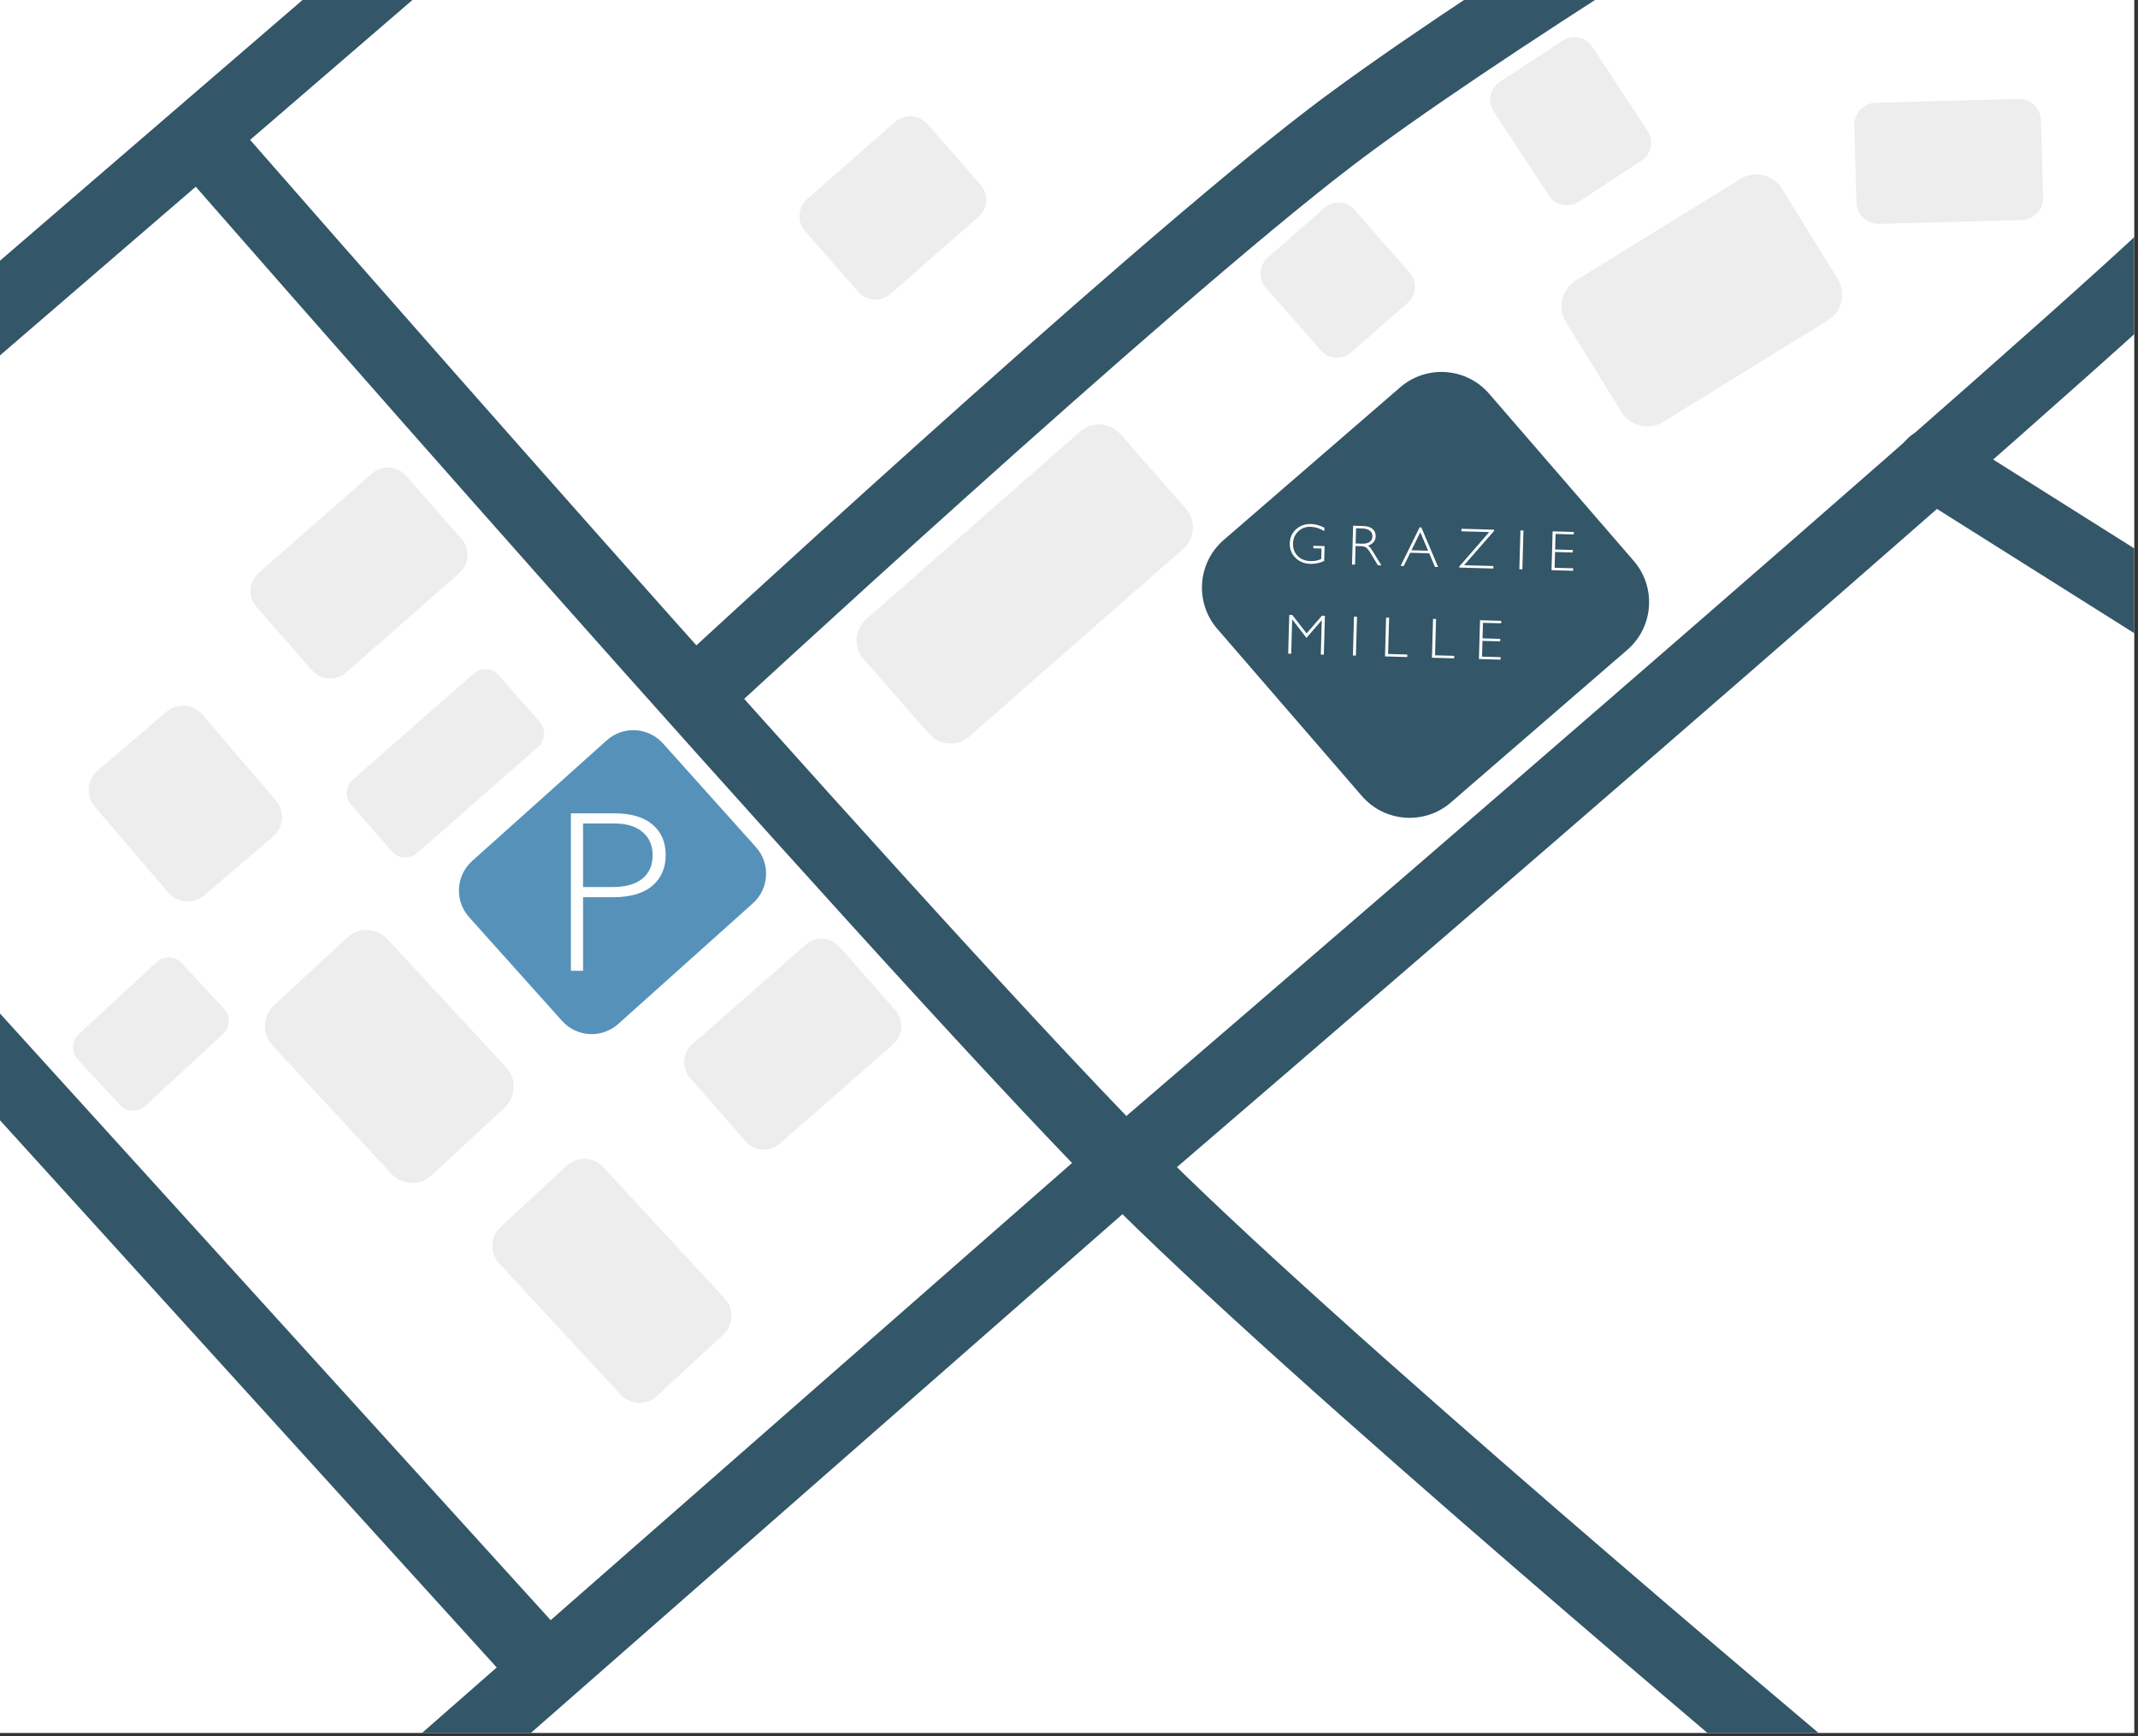 <?xml version="1.0" encoding="UTF-8" standalone="no"?><!DOCTYPE svg PUBLIC "-//W3C//DTD SVG 1.1//EN" "http://www.w3.org/Graphics/SVG/1.1/DTD/svg11.dtd"><svg width="100%" height="100%" viewBox="0 0 149 121" version="1.1" xmlns="http://www.w3.org/2000/svg" xmlns:xlink="http://www.w3.org/1999/xlink" xml:space="preserve" xmlns:serif="http://www.serif.com/" style="fill-rule:evenodd;clip-rule:evenodd;stroke-linecap:round;stroke-linejoin:round;stroke-miterlimit:1.5;"><rect x="0" y="0" width="149" height="121" fill="#333333" stroke="none"/><rect id="アートボード1" x="0" y="0" width="148.741" height="120.777" style="fill:#fff;"/><clipPath id="_clip1"><rect x="0" y="0" width="148.741" height="120.777"/></clipPath><g clip-path="url(#_clip1)"><g id="線"><path d="M30.102,123.496l47.519,-41.669c-0,-0 69.607,-59.729 75.75,-66.288c9.315,-9.947 28.752,-69.87 28.752,-69.87" style="fill:none;stroke:#335668;stroke-width:5px;"/><path d="M126.541,123.877c0,0 -35.768,-29.997 -48.186,-42.659c-17.191,-17.53 -64.052,-71.251 -64.052,-71.251" style="fill:none;stroke:#335668;stroke-width:5px;"/><path d="M37.709,115.898l-85.127,-93.779" style="fill:none;stroke:#335668;stroke-width:5px;"/><path d="M176.71,-42.611c-0,0 -65.059,37.713 -84.049,52.234c-13.071,9.995 -44.279,38.893 -44.279,38.893" style="fill:none;stroke:#335668;stroke-width:5px;"/><path d="M134.707,32.335l39.414,24.829" style="fill:none;stroke:#335668;stroke-width:5px;"/><path d="M-26.763,44.531l90.279,-77.796l10.924,-20.322" style="fill:none;stroke:#335668;stroke-width:5px;"/></g><path d="M127.379,22.33l-11.475,7.08c-0.989,0.61 -2.287,0.303 -2.897,-0.686l-3.873,-6.278c-0.61,-0.989 -0.303,-2.287 0.686,-2.896l11.475,-7.08c0.989,-0.61 2.287,-0.303 2.897,0.686l3.873,6.278c0.61,0.989 0.303,2.286 -0.686,2.896Z" style="fill:#ededed;"/><path d="M140.893,15.339l-9.943,0.265c-0.846,0.023 -1.552,-0.646 -1.574,-1.492l-0.144,-5.376c-0.022,-0.846 0.647,-1.552 1.493,-1.574l9.943,-0.265c0.846,-0.023 1.551,0.646 1.574,1.492l0.143,5.375c0.023,0.847 -0.646,1.552 -1.492,1.575Z" style="fill:#ededed;"/><path d="M43.248,97.194l-8.463,-9.145c-0.673,-0.727 -0.629,-1.864 0.098,-2.536l4.617,-4.274c0.727,-0.673 1.864,-0.629 2.537,0.098l8.463,9.145c0.673,0.727 0.629,1.864 -0.098,2.536l-4.618,4.274c-0.727,0.673 -1.863,0.629 -2.536,-0.098Z" style="fill:#ededed;"/><path d="M82.463,38.25l-14.914,13.083c-0.82,0.719 -2.071,0.638 -2.79,-0.183l-4.571,-5.21c-0.719,-0.82 -0.637,-2.07 0.183,-2.79l14.914,-13.083c0.821,-0.72 2.071,-0.638 2.791,0.182l4.57,5.21c0.72,0.821 0.638,2.071 -0.183,2.791Z" style="fill:#ededed;"/><path d="M68.181,15.118l-6.117,5.366c-0.663,0.582 -1.675,0.516 -2.257,-0.148l-3.696,-4.214c-0.582,-0.663 -0.516,-1.674 0.147,-2.256l6.118,-5.367c0.663,-0.582 1.674,-0.516 2.256,0.148l3.697,4.214c0.582,0.663 0.516,1.675 -0.148,2.257Z" style="fill:#ededed;"/><path d="M98.101,21.11l-3.934,3.451c-0.62,0.544 -1.564,0.482 -2.107,-0.137l-3.837,-4.374c-0.543,-0.619 -0.482,-1.564 0.138,-2.107l3.934,-3.451c0.62,-0.544 1.564,-0.482 2.107,0.137l3.837,4.374c0.543,0.62 0.482,1.564 -0.138,2.107Z" style="fill:#ededed;"/><path d="M114.396,11.192l-4.374,2.874c-0.689,0.453 -1.615,0.261 -2.068,-0.428l-3.855,-5.868c-0.452,-0.688 -0.261,-1.615 0.428,-2.067l4.374,-2.874c0.689,-0.453 1.615,-0.261 2.068,0.428l3.855,5.867c0.453,0.689 0.261,1.616 -0.428,2.068Z" style="fill:#ededed;"/><path d="M35.17,77.195l-5.1,4.719c-0.803,0.743 -2.058,0.695 -2.801,-0.108l-8.277,-8.944c-0.743,-0.803 -0.694,-2.059 0.109,-2.802l5.1,-4.719c0.803,-0.743 2.058,-0.695 2.801,0.108l8.277,8.945c0.743,0.803 0.694,2.058 -0.109,2.801Z" style="fill:#ededed;"/><path d="M15.549,72.058l-5.434,5.028c-0.501,0.464 -1.286,0.434 -1.75,-0.068l-2.95,-3.187c-0.464,-0.502 -0.434,-1.287 0.068,-1.751l5.433,-5.028c0.502,-0.464 1.287,-0.434 1.751,0.068l2.95,3.187c0.464,0.502 0.434,1.287 -0.068,1.751Z" style="fill:#ededed;"/><path d="M19.023,58.307l-4.782,4.089c-0.753,0.643 -1.887,0.555 -2.53,-0.198l-5.101,-5.966c-0.644,-0.752 -0.555,-1.886 0.198,-2.53l4.781,-4.088c0.753,-0.644 1.887,-0.556 2.531,0.197l5.1,5.966c0.644,0.753 0.555,1.887 -0.197,2.53Z" style="fill:#ededed;"/><path d="M62.245,72.779l-7.902,6.931c-0.696,0.611 -1.757,0.542 -2.367,-0.154l-3.879,-4.422c-0.61,-0.696 -0.541,-1.757 0.155,-2.367l7.902,-6.932c0.696,-0.61 1.757,-0.541 2.367,0.155l3.879,4.421c0.61,0.697 0.541,1.758 -0.155,2.368Z" style="fill:#ededed;"/><path d="M32.019,39.943l-7.902,6.932c-0.696,0.61 -1.757,0.541 -2.367,-0.155l-3.879,-4.422c-0.61,-0.696 -0.541,-1.757 0.155,-2.367l7.902,-6.932c0.696,-0.61 1.757,-0.541 2.367,0.155l3.879,4.422c0.61,0.696 0.541,1.757 -0.155,2.367Z" style="fill:#ededed;"/><path d="M37.499,52.057l-8.434,7.398c-0.512,0.449 -1.293,0.398 -1.743,-0.114l-2.856,-3.256c-0.449,-0.512 -0.398,-1.293 0.114,-1.743l8.434,-7.398c0.513,-0.45 1.294,-0.399 1.743,0.114l2.856,3.255c0.45,0.513 0.399,1.294 -0.114,1.744Z" style="fill:#ededed;"/><path d="M94.913,55.479l-10.077,-11.65c-1.587,-1.834 -1.386,-4.612 0.448,-6.199l12.298,-10.637c1.835,-1.587 4.612,-1.385 6.199,0.449l10.077,11.65c1.586,1.834 1.385,4.612 -0.449,6.198l-12.298,10.638c-1.834,1.586 -4.612,1.385 -6.198,-0.449Z" style="fill:#335668;"/><path d="M52.469,62.954l-9.385,8.411c-1.138,1.02 -2.891,0.924 -3.912,-0.214l-6.481,-7.232c-1.021,-1.139 -0.925,-2.892 0.214,-3.913l9.384,-8.411c1.139,-1.02 2.892,-0.924 3.913,0.215l6.481,7.231c1.021,1.139 0.925,2.892 -0.214,3.913Z" style="fill:#5691b9;"/><path d="M39.787,56.683l3.024,0c1.157,0 2.044,0.259 2.659,0.778c0.615,0.518 0.923,1.225 0.923,2.121c0,0.906 -0.31,1.623 -0.931,2.152c-0.62,0.529 -1.53,0.794 -2.73,0.794l-2.097,-0l-0,5.129l-0.848,0l-0,-10.974Zm0.848,0.707l-0,4.431l2.042,-0c0.917,-0 1.613,-0.194 2.09,-0.582c0.477,-0.387 0.715,-0.934 0.715,-1.641c-0,-0.676 -0.233,-1.213 -0.699,-1.611c-0.466,-0.398 -1.134,-0.597 -2.003,-0.597l-2.145,0Z" style="fill:#fff;fill-rule:nonzero;"/><g><g transform="matrix(0.248,0.007,-0.007,0.248,76.474,-19.857)"><g transform="matrix(16,0,0,16,59.796,236.51)"><path d="M0.65,-0.633l-0,0.06c-0.081,-0.046 -0.161,-0.069 -0.242,-0.069c-0.086,-0 -0.158,0.029 -0.215,0.086c-0.057,0.057 -0.086,0.129 -0.086,0.215c-0,0.086 0.028,0.158 0.085,0.215c0.057,0.057 0.134,0.086 0.231,0.086c0.07,-0 0.133,-0.014 0.187,-0.042l-0,-0.184l-0.144,-0l-0,-0.044l0.197,-0l0,0.261c-0.08,0.039 -0.161,0.058 -0.242,0.058c-0.106,-0 -0.194,-0.034 -0.265,-0.101c-0.071,-0.067 -0.106,-0.151 -0.106,-0.251c-0,-0.099 0.035,-0.182 0.104,-0.249c0.07,-0.066 0.157,-0.099 0.262,-0.099c0.072,0 0.15,0.019 0.234,0.058Z" style="fill:#fff;fill-rule:nonzero;"/></g><g transform="matrix(16,0,0,16,76.983,236.51)"><path d="M0.079,-0.682l0.175,-0c0.073,-0 0.129,0.016 0.168,0.047c0.039,0.032 0.058,0.075 0.058,0.129c-0,0.079 -0.043,0.134 -0.13,0.166c0.023,0.011 0.053,0.046 0.091,0.104l0.154,0.236l-0.062,-0l-0.119,-0.187c-0.04,-0.063 -0.071,-0.101 -0.093,-0.117c-0.022,-0.015 -0.054,-0.023 -0.097,-0.023l-0.092,-0l-0,0.327l-0.053,-0l0,-0.682Zm0.053,0.044l-0,0.267l0.113,-0c0.058,-0 0.102,-0.012 0.132,-0.035c0.031,-0.023 0.046,-0.056 0.046,-0.099c-0,-0.042 -0.016,-0.075 -0.047,-0.098c-0.03,-0.023 -0.075,-0.035 -0.133,-0.035l-0.111,-0Z" style="fill:#fff;fill-rule:nonzero;"/></g><g transform="matrix(16,0,0,16,91.835,236.51)"><path d="M0.348,-0.687l0.315,0.687l-0.055,-0l-0.108,-0.236l-0.333,0l-0.108,0.236l-0.055,-0l0.315,-0.687l0.029,-0Zm0.132,0.407l-0.147,-0.321l-0.146,0.321l0.293,0Z" style="fill:#fff;fill-rule:nonzero;"/></g><g transform="matrix(16,0,0,16,108.187,236.51)"><path d="M0.602,-0.682l0.005,0.019l-0.511,0.619l0.515,0l-0,0.044l-0.597,0l-0.005,-0.015l0.511,-0.623l-0.488,-0l0,-0.044l0.57,-0Z" style="fill:#fff;fill-rule:nonzero;"/></g><g transform="matrix(16,0,0,16,124.023,236.51)"><rect x="0.078" y="-0.682" width="0.053" height="0.682" style="fill:#fff;fill-rule:nonzero;"/></g><g transform="matrix(16,0,0,16,133.031,236.51)"><path d="M0.452,-0.682l0,0.044l-0.319,-0l-0,0.273l0.311,-0l-0,0.044l-0.311,0l-0,0.277l0.327,0l-0,0.044l-0.38,-0l0,-0.682l0.372,-0Z" style="fill:#fff;fill-rule:nonzero;"/></g><g transform="matrix(16,0,0,16,59.796,262.042)"><path d="M0.39,-0.365l0.26,-0.317l0.053,-0l0,0.682l-0.053,-0l-0,-0.605l-0.26,0.319l-0.26,-0.319l-0,0.605l-0.053,-0l0,-0.682l0.053,-0l0.26,0.317Z" style="fill:#fff;fill-rule:nonzero;"/></g><g transform="matrix(16,0,0,16,77.968,262.042)"><rect x="0.078" y="-0.682" width="0.053" height="0.682" style="fill:#fff;fill-rule:nonzero;"/></g><g transform="matrix(16,0,0,16,86.976,262.042)"><path d="M0.132,-0.682l-0,0.638l0.337,0l0,0.044l-0.39,0l0,-0.682l0.053,-0Z" style="fill:#fff;fill-rule:nonzero;"/></g><g transform="matrix(16,0,0,16,100.164,262.042)"><path d="M0.132,-0.682l-0,0.638l0.337,0l0,0.044l-0.39,0l0,-0.682l0.053,-0Z" style="fill:#fff;fill-rule:nonzero;"/></g><g transform="matrix(16,0,0,16,113.351,262.042)"><path d="M0.452,-0.682l0,0.044l-0.319,-0l-0,0.273l0.311,-0l-0,0.044l-0.311,0l-0,0.277l0.327,0l-0,0.044l-0.38,-0l0,-0.682l0.372,-0Z" style="fill:#fff;fill-rule:nonzero;"/></g></g></g></g></svg>